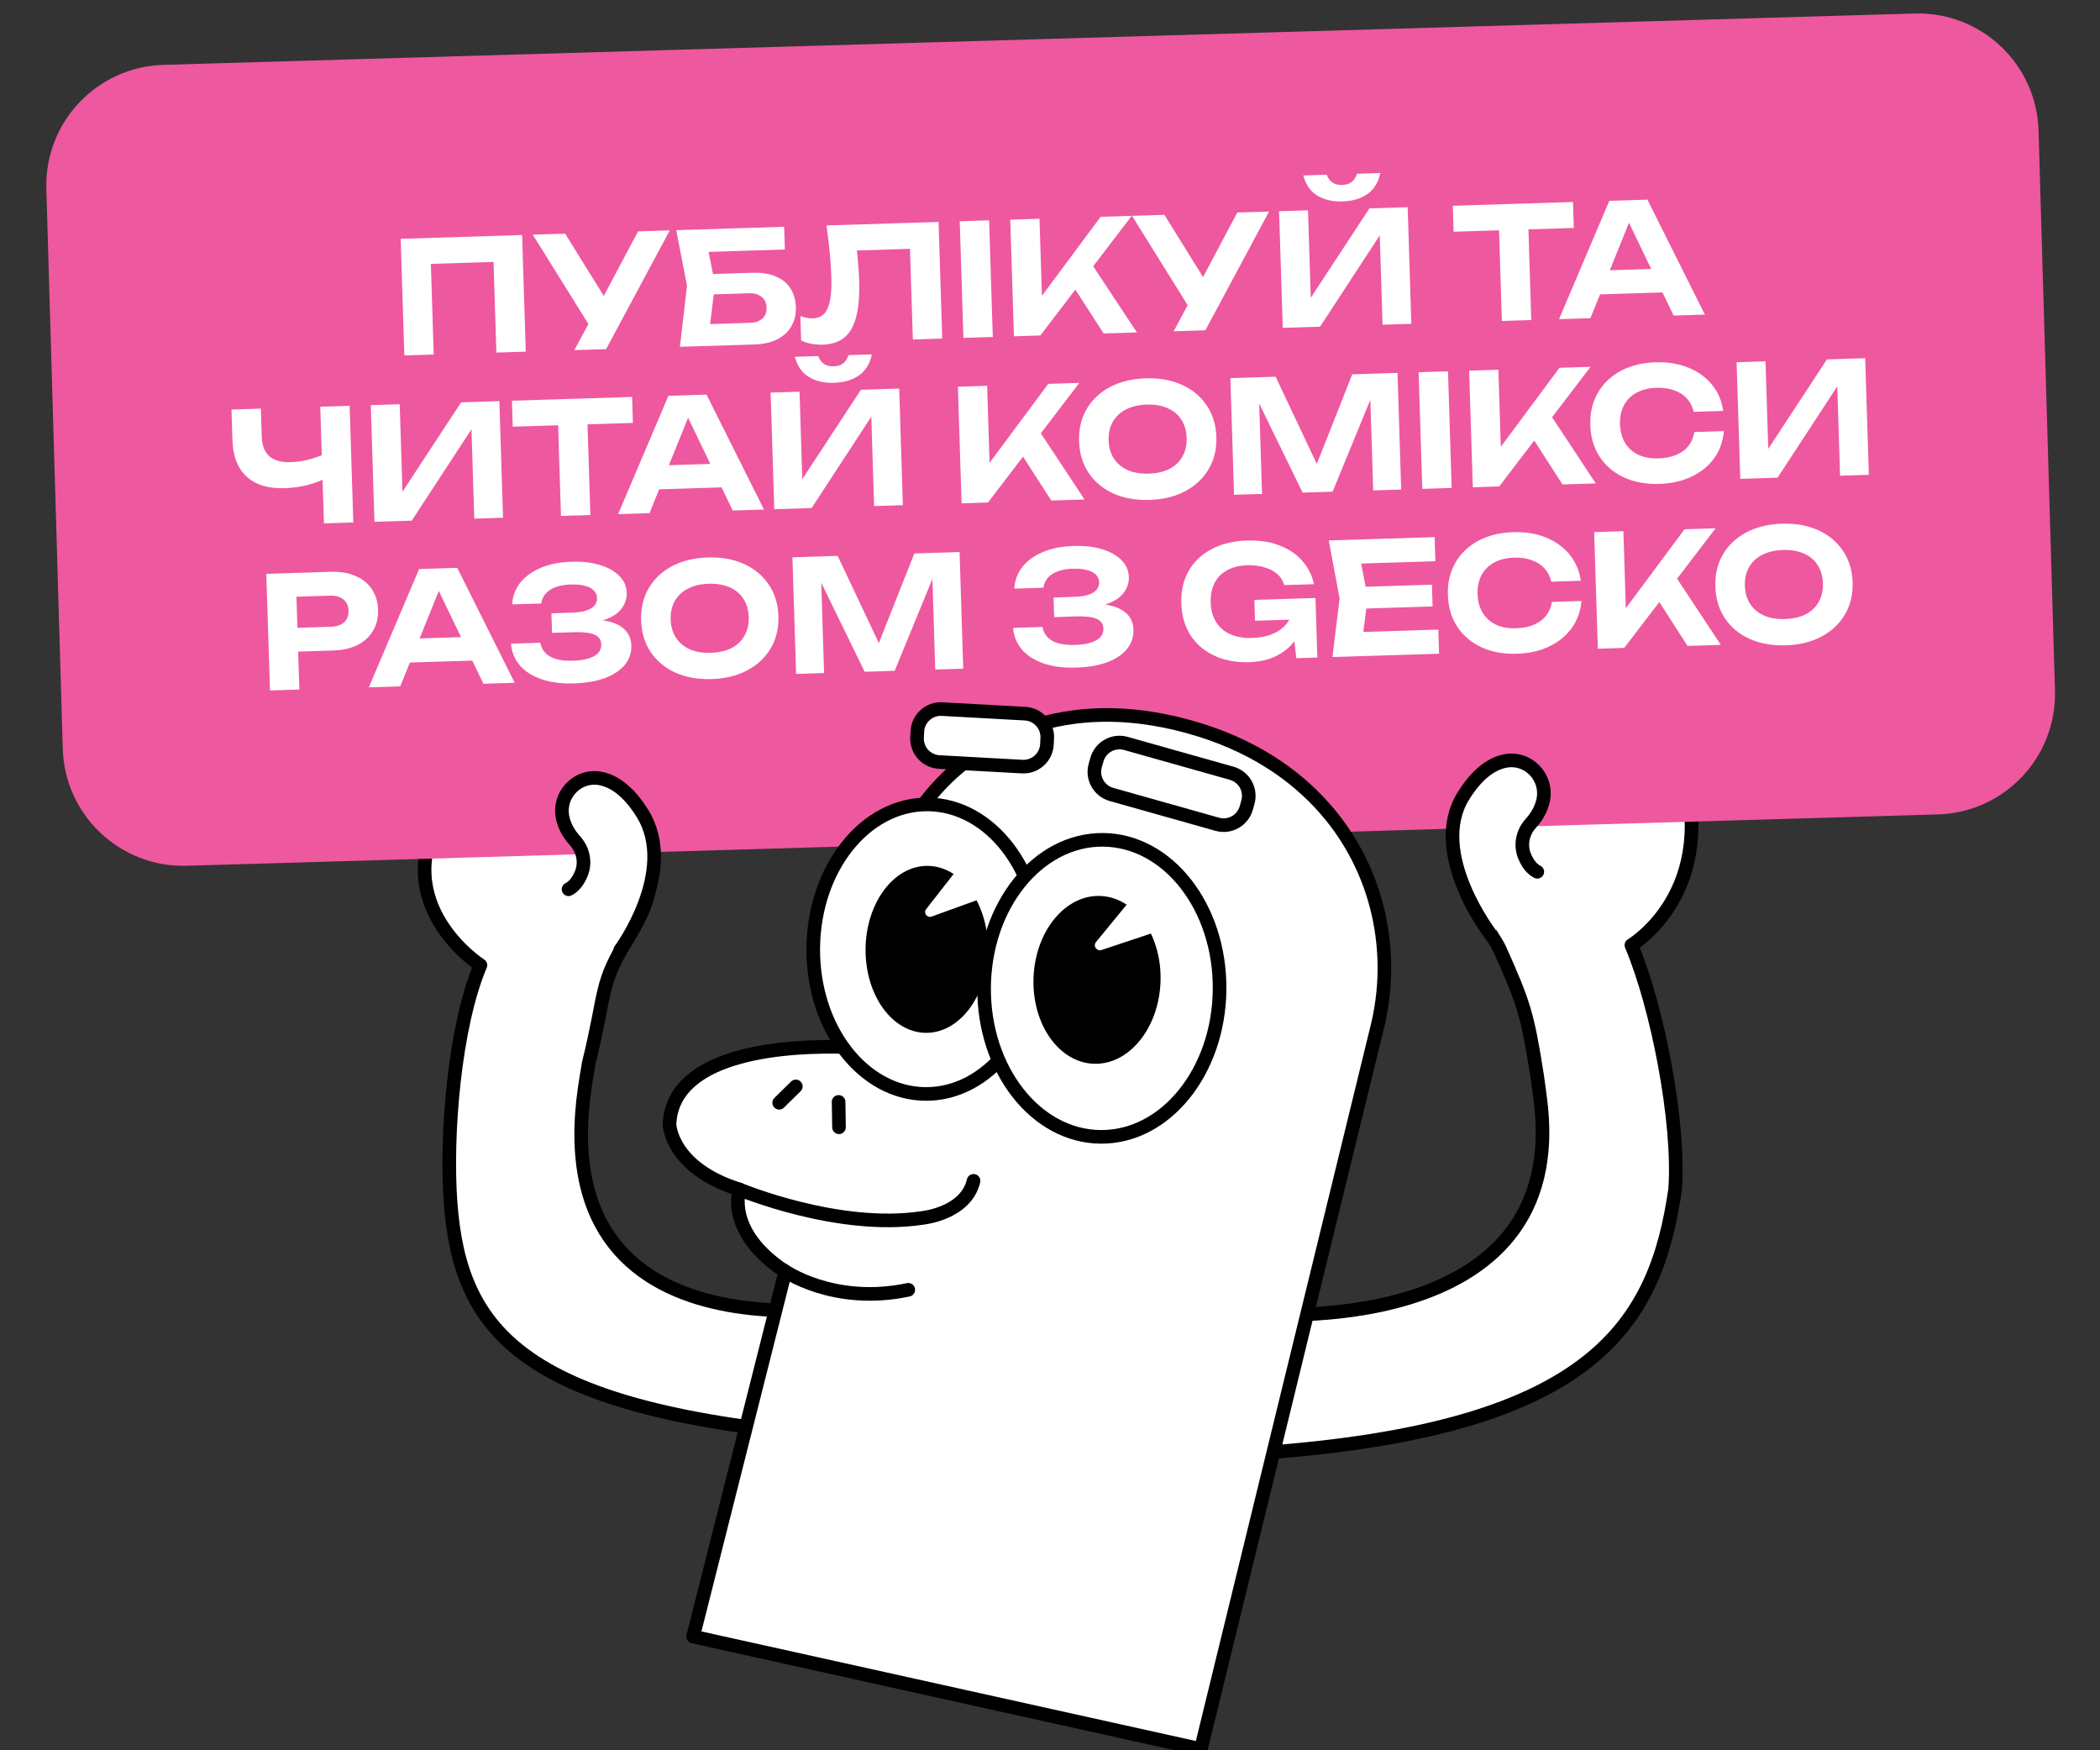 <svg width="1080" height="900" viewBox="0 0 1080 900" fill="none" xmlns="http://www.w3.org/2000/svg">
<rect x="0" y="0" width="1080" height="900" fill="#333333" stroke="none"/>
<g clip-path="url(#clip0_1449_834)">
<path d="M330.204 469.001C328.5 473 323.609 481.329 323.5 481.501C307.888 506.504 312.131 508.939 302.704 547.001C302.568 547.544 300.704 559.501 300.704 559.501C279.204 709.001 456.837 669.05 456.837 669.05L432.195 738.871C269.162 725.632 236.566 685.394 231.703 618C229.222 583.66 233.666 528.008 247.078 496.303C247.078 496.303 198.748 465.26 227.5 417.001H283.204C283.204 417.001 335.461 415 337 415C338.54 415 336.631 438.585 334.5 453.501C333.5 460.5 331.907 465.001 330.204 469.001Z" fill="white" stroke="black" stroke-width="7" stroke-linecap="round" stroke-linejoin="round"/>
<path d="M763.5 475.5C763.609 475.672 769.564 484.144 771.5 488.5C783.5 515.5 785.5 521 790.5 553C791.174 557.314 791.9 563.513 792 564.074C809.5 690.5 645 675.5 645 675.5L656.517 746.5C819.541 733.252 851.5 681 861.5 611.5C863.981 577.16 852.412 517.705 839 486C839 486 885.5 458.5 864.5 391.5L798.984 395.847C798.984 395.847 756.04 391.5 754.5 391.5C752.96 391.5 742.566 439.865 757.5 466C759.5 469.5 763.391 475.328 763.5 475.5Z" fill="white" stroke="black" stroke-width="7" stroke-linecap="round" stroke-linejoin="round"/>
<path d="M984.603 6.943L83.99 33.358C49.764 34.362 22.831 62.922 23.835 97.149L32.278 385.025C33.282 419.252 61.842 446.185 96.069 445.181L996.682 418.766C1030.91 417.762 1057.84 389.202 1056.84 354.975L1048.39 67.099C1047.39 32.872 1018.83 5.939 984.603 6.943Z" fill="#EE589F"/>
<path d="M767.227 481.314C767.227 481.314 734.128 439.032 752.611 409.256C759.72 397.8 766.992 393.028 773.231 391.497C785.52 388.491 796.423 399.602 793.535 411.909C792.683 415.531 790.791 419.471 787.186 423.464C783.003 428.101 781.69 434.694 784.144 440.444C785.529 443.695 787.576 446.747 790.61 448.269" fill="white"/>
<path d="M767.227 481.314C767.227 481.314 734.128 439.032 752.611 409.256C759.72 397.8 766.992 393.028 773.231 391.497C785.52 388.491 796.423 399.602 793.535 411.909C792.683 415.531 790.791 419.471 787.186 423.464C783.003 428.101 781.69 434.694 784.144 440.444C785.529 443.695 787.576 446.747 790.61 448.269" stroke="black" stroke-width="7" stroke-linecap="round" stroke-linejoin="round"/>
<path d="M617.602 899.378L708.025 529.245C718.186 489.344 708.586 446.709 681.382 415.801C665.997 398.315 643.619 382.521 611.063 373.583C578.517 364.645 551.756 366.673 530.348 373.682C493.174 385.863 465.128 416.716 455.402 454.615L433.903 538.373C409.434 537.676 345.871 539.578 344.313 578.174C344.313 578.174 344.902 600.551 380.301 611.635C380.301 611.635 372.667 633.37 403.865 653.845L356.466 841.52L617.593 899.387L617.602 899.378Z" fill="white" stroke="black" stroke-width="7" stroke-linecap="round" stroke-linejoin="round"/>
<path d="M534.846 488.54C535.176 447.427 509.342 413.888 477.143 413.63C444.945 413.371 418.575 446.49 418.245 487.604C417.915 528.717 443.749 562.255 475.948 562.514C508.146 562.772 534.516 529.653 534.846 488.54Z" fill="white" stroke="black" stroke-width="7" stroke-linecap="round" stroke-linejoin="round"/>
<path d="M627.211 508.694C627.55 466.518 600.713 432.111 567.269 431.842C533.826 431.574 506.44 465.546 506.101 507.722C505.763 549.898 532.6 584.306 566.043 584.574C599.487 584.843 626.872 550.87 627.211 508.694Z" fill="white" stroke="black" stroke-width="7" stroke-linecap="round" stroke-linejoin="round"/>
<path d="M476.032 531.086C493.408 531.328 507.755 512.304 508.078 488.595C508.4 464.887 494.575 445.472 477.199 445.231C459.824 444.99 445.477 464.013 445.154 487.722C444.832 511.43 458.657 530.845 476.032 531.086Z" fill="black"/>
<path d="M506.759 461.281L479.095 471.308C476.788 472.158 474.764 469.461 476.282 467.524L496.373 441.798L506.797 461.296L506.759 461.281Z" fill="white"/>
<path d="M562.391 546.985C580.421 547.731 595.838 529.021 596.826 505.196C597.813 481.37 583.998 461.452 565.968 460.706C547.938 459.961 532.521 478.671 531.533 502.496C530.546 526.321 544.361 546.24 562.391 546.985Z" fill="black"/>
<path d="M596.087 478.618L566.525 488.498C564.06 489.336 561.999 486.406 563.662 484.387L585.68 457.565L596.126 478.635L596.087 478.618Z" fill="white"/>
<path d="M380.31 611.627C380.31 611.627 431.05 632.863 474.31 626.27C474.31 626.27 496.696 624.133 500.69 607.198" stroke="black" stroke-width="7" stroke-linecap="round" stroke-linejoin="round"/>
<path d="M400.722 567.044L409.28 558.631" stroke="black" stroke-width="7" stroke-linecap="round" stroke-linejoin="round"/>
<path d="M431.277 566.601L431.485 579.641" stroke="black" stroke-width="7" stroke-linecap="round" stroke-linejoin="round"/>
<path d="M402.968 653.139C402.968 653.139 428.478 671.404 467.111 663.227" stroke="black" stroke-width="7" stroke-linecap="round" stroke-linejoin="round"/>
<path d="M571.619 408.51L626.036 423.844C632.453 425.652 639.121 421.916 640.929 415.499L641.774 412.501C643.582 406.084 639.846 399.416 633.429 397.608L579.012 382.274C572.595 380.466 565.927 384.202 564.119 390.619L563.274 393.617C561.466 400.034 565.202 406.702 571.619 408.51Z" fill="white" stroke="black" stroke-width="7" stroke-linecap="round" stroke-linejoin="round"/>
<path d="M527.146 366.966L484.459 364.618C477.801 364.277 472.127 369.398 471.786 376.056L471.626 379.167C471.285 385.825 476.406 391.499 483.064 391.841L525.751 394.189C532.409 394.53 538.083 389.409 538.425 382.751L538.584 379.64C538.925 372.982 533.804 367.308 527.146 366.966Z" fill="white" stroke="black" stroke-width="7" stroke-linecap="round" stroke-linejoin="round"/>
<path d="M319 488.5C319 488.5 348.876 448.032 330.393 418.256C323.284 406.8 316.012 402.028 309.772 400.497C297.484 397.491 286.58 408.602 289.469 420.909C290.32 424.531 292.213 428.471 295.817 432.464C300.001 437.101 301.314 443.694 298.86 449.444C297.475 452.695 295.428 455.747 292.394 457.269" fill="white"/>
<path d="M319 488.5C319 488.5 348.876 448.032 330.393 418.256C323.284 406.8 316.012 402.028 309.772 400.497C297.484 397.491 286.58 408.602 289.469 420.909C290.32 424.531 292.213 428.471 295.817 432.464C300.001 437.101 301.314 443.694 298.86 449.444C297.475 452.695 295.428 455.747 292.394 457.269" stroke="black" stroke-width="7" stroke-linecap="round" stroke-linejoin="round"/>
<path d="M268.51 120.849L270.395 180.82L255.282 181.295L253.604 127.881L260.694 134.462L214.797 135.904L221.38 128.894L223.058 182.307L207.946 182.782L206.061 122.812L268.51 120.849ZM295.403 180.034L305.382 161.391L305.622 161.384L328.141 118.975L344.453 118.463L311.715 179.521L295.403 180.034ZM305.534 171.311L274.008 120.677L290.64 120.154L315.847 160.742L305.534 171.311ZM360.026 141.105L386.893 140.261C391.797 140.106 395.873 140.752 399.12 142.197C402.42 143.641 404.913 145.724 406.599 148.446C408.284 151.114 409.185 154.314 409.302 158.045C409.418 161.724 408.64 164.976 406.968 167.804C405.349 170.629 402.911 172.867 399.655 174.517C396.45 176.111 392.582 176.98 388.051 177.122L349.67 178.329L353.325 146.918L347.785 118.358L403.278 116.614L403.645 128.288L357.508 129.738L363.041 122.441L367.711 146.226L364.332 173.706L358.354 166.85L385.86 165.986C388.526 165.902 390.61 165.169 392.114 163.788C393.618 162.407 394.333 160.517 394.257 158.118C394.184 155.773 393.326 153.959 391.685 152.676C390.096 151.339 387.968 150.712 385.303 150.796L360.355 151.58L360.026 141.105ZM425.039 115.93L482.691 114.119L484.575 174.089L469.463 174.564L467.784 121.15L474.794 127.733L433.855 129.02L440.093 123.781C440.584 127.501 440.962 131.064 441.23 134.471C441.548 137.823 441.755 141.018 441.851 144.056C442.09 151.679 441.593 157.911 440.357 162.752C439.174 167.538 437.152 171.124 434.292 173.508C431.484 175.837 427.761 177.075 423.123 177.221C421.151 177.283 419.199 177.131 417.266 176.764C415.334 176.398 413.582 175.84 412.011 175.089L411.616 162.535C413.99 163.367 416.164 163.753 418.136 163.691C421.708 163.578 424.214 161.846 425.656 158.492C427.152 155.137 427.783 149.754 427.55 142.344C427.44 138.826 427.182 134.886 426.778 130.523C426.373 126.107 425.793 121.243 425.039 115.93ZM493.578 113.776L508.691 113.301L510.576 173.272L495.463 173.747L493.578 113.776ZM521.447 172.93L519.562 112.96L534.595 112.487L536.098 160.304L531.924 157.393L566.02 111.5L582.012 110.997L535.04 172.503L521.447 172.93ZM549.241 143.002L559.821 133.305L584.696 170.943L567.584 171.48L549.241 143.002ZM603.595 170.349L613.574 151.706L613.814 151.698L636.333 109.29L652.645 108.778L619.907 169.836L603.595 170.349ZM613.726 161.626L582.2 110.991L598.831 110.469L624.039 151.057L613.726 161.626ZM659.701 168.585L657.816 108.615L672.689 108.148L674.327 160.282L669.902 159.541L704.273 107.155L723.943 106.537L725.828 166.507L711.035 166.972L709.369 113.958L713.715 114.702L678.891 167.982L659.701 168.585ZM670.284 90.214L682.278 89.837C682.975 91.63 683.978 92.986 685.288 93.905C686.649 94.769 688.289 95.171 690.208 95.111C692.234 95.047 693.872 94.542 695.123 93.596C696.372 92.596 697.288 91.18 697.871 89.347L709.865 88.97C708.844 93.858 706.61 97.477 703.162 99.826C699.768 102.174 695.538 103.428 690.474 103.587C685.463 103.744 681.164 102.759 677.575 100.63C673.986 98.502 671.556 95.03 670.284 90.214ZM770.722 111.79L785.835 111.315L787.508 164.569L772.396 165.044L770.722 111.79ZM747.163 105.807L808.972 103.865L809.392 117.218L747.582 119.161L747.163 105.807ZM817.877 151.529L817.493 139.295L858.912 137.993L859.297 150.227L817.877 151.529ZM847.237 102.662L876.788 161.763L860.716 162.268L835.281 109.361L839.919 109.215L817.937 163.613L801.785 164.12L827.647 103.278L847.237 102.662ZM146.492 251.026C138.016 251.293 131.471 249.311 126.856 245.08C122.24 240.85 119.802 234.577 119.541 226.261L119.048 210.588L134.161 210.113L134.616 224.586C134.756 229.064 136.062 232.411 138.533 234.628C141.055 236.79 144.742 237.795 149.593 237.642C152.418 237.554 155.34 237.142 158.359 236.406C161.429 235.616 164.49 234.56 167.544 233.236L168.803 245.283C165.603 247.037 162.071 248.402 158.206 249.378C154.395 250.351 150.49 250.901 146.492 251.026ZM166.59 269.124L164.706 209.154L179.818 208.679L181.703 268.649L166.59 269.124ZM192.578 268.307L190.693 208.337L205.566 207.87L207.204 260.004L202.778 259.262L237.15 206.877L256.82 206.259L258.705 266.229L243.912 266.694L242.246 213.68L246.592 214.424L211.768 267.704L192.578 268.307ZM286.829 212.039L301.942 211.564L303.615 264.818L288.503 265.293L286.829 212.039ZM263.27 206.056L325.079 204.114L325.499 217.467L263.689 219.409L263.27 206.056ZM333.984 251.777L333.6 239.543L375.019 238.242L375.404 250.476L333.984 251.777ZM363.344 202.911L392.895 262.012L376.823 262.517L351.388 209.61L356.026 209.464L334.044 263.862L317.892 264.369L343.754 203.527L363.344 202.911ZM398.201 261.845L396.316 201.875L411.189 201.408L412.827 253.542L408.402 252.8L442.773 200.415L462.444 199.797L464.328 259.767L449.536 260.232L447.87 207.218L452.215 207.962L417.392 261.242L398.201 261.845ZM408.785 183.474L420.779 183.097C421.475 184.89 422.478 186.245 423.788 187.165C425.149 188.029 426.789 188.431 428.708 188.371C430.734 188.307 432.372 187.802 433.623 186.856C434.872 185.856 435.788 184.44 436.371 182.607L448.365 182.23C447.345 187.118 445.111 190.737 441.663 193.086C438.268 195.434 434.039 196.687 428.975 196.847C423.964 197.004 419.664 196.019 416.075 193.89C412.487 191.762 410.056 188.29 408.785 183.474ZM494.522 258.818L492.638 198.848L507.67 198.375L509.173 246.192L504.999 243.282L539.095 197.388L555.087 196.885L508.116 258.391L494.522 258.818ZM522.316 228.891L532.897 219.193L557.771 256.831L540.66 257.368L522.316 228.891ZM591.197 257.061C584.16 257.282 577.935 256.17 572.523 253.726C567.163 251.28 562.944 247.757 559.864 243.158C556.785 238.559 555.148 233.141 554.952 226.904C554.756 220.668 556.05 215.157 558.834 210.374C561.619 205.591 565.609 201.811 570.804 199.033C576.052 196.253 582.195 194.753 589.232 194.532C596.268 194.311 602.466 195.423 607.826 197.869C613.238 200.314 617.484 203.835 620.564 208.434C623.696 213.032 625.361 218.449 625.557 224.686C625.753 230.922 624.432 236.433 621.594 241.218C618.81 246.001 614.793 249.783 609.544 252.562C604.349 255.34 598.233 256.84 591.197 257.061ZM590.772 243.547C594.93 243.417 598.48 242.612 601.421 241.132C604.361 239.599 606.589 237.474 608.104 234.759C609.673 232.041 610.4 228.844 610.284 225.166C610.169 221.487 609.243 218.342 607.506 215.728C605.823 213.113 603.468 211.159 600.439 209.867C597.408 208.522 593.814 207.914 589.656 208.045C585.552 208.174 582.029 209.005 579.089 210.538C576.148 212.018 573.893 214.116 572.324 216.834C570.755 219.551 570.028 222.749 570.144 226.427C570.26 230.105 571.186 233.251 572.922 235.864C574.658 238.478 577.041 240.457 580.072 241.803C583.101 243.095 586.667 243.676 590.772 243.547ZM718.723 191.743L720.608 251.713L706.215 252.166L704.496 197.473L708.022 197.602L685.345 252.821L669.913 253.306L643.818 199.78L647.327 199.349L649.043 253.962L634.65 254.415L632.765 194.444L656.034 193.713L680.471 245.451L674.394 245.642L695.454 192.474L718.723 191.743ZM729.574 191.402L744.686 190.927L746.571 250.897L731.458 251.372L729.574 191.402ZM757.442 250.556L755.558 190.585L770.59 190.113L772.093 237.929L767.92 235.019L802.015 189.125L818.007 188.623L771.036 250.129L757.442 250.556ZM785.236 220.628L795.817 210.931L820.691 248.568L803.58 249.106L785.236 220.628ZM886.561 221.686C886.137 226.875 884.495 231.489 881.634 235.527C878.771 239.513 874.921 242.675 870.086 245.015C865.25 247.354 859.714 248.622 853.477 248.818C846.547 249.036 840.429 247.921 835.123 245.473C829.87 243.024 825.731 239.499 822.705 234.898C819.679 230.297 818.068 224.879 817.872 218.642C817.676 212.405 818.943 206.896 821.674 202.114C824.406 197.333 828.316 193.555 833.404 190.78C838.546 188.004 844.582 186.507 851.512 186.289C857.749 186.093 863.354 187.011 868.327 189.042C873.3 191.074 877.34 193.988 880.448 197.786C883.555 201.584 885.484 206.085 886.235 211.291L871.042 211.768C870.424 209.066 869.258 206.782 867.545 204.915C865.886 203.046 863.707 201.647 861.01 200.718C858.364 199.734 855.309 199.296 851.844 199.405C847.846 199.531 844.431 200.385 841.6 201.968C838.766 203.498 836.619 205.647 835.159 208.414C833.699 211.181 833.027 214.43 833.144 218.162C833.261 221.893 834.136 225.094 835.767 227.764C837.398 230.434 839.677 232.47 842.602 233.873C845.526 235.221 848.987 235.833 852.985 235.707C856.45 235.598 859.473 234.997 862.053 233.902C864.686 232.805 866.773 231.272 868.311 229.303C869.904 227.332 870.923 224.952 871.369 222.163L886.561 221.686ZM894.993 246.233L893.109 186.263L907.981 185.795L909.62 237.929L905.194 237.188L939.566 184.803L959.236 184.184L961.121 244.155L946.328 244.62L944.662 191.606L949.007 192.35L914.184 245.63L894.993 246.233ZM170.148 294.025C175.052 293.87 179.29 294.591 182.862 296.186C186.485 297.727 189.278 299.987 191.239 302.966C193.254 305.945 194.324 309.459 194.452 313.511C194.579 317.562 193.731 321.137 191.907 324.236C190.137 327.333 187.493 329.791 183.975 331.609C180.509 333.372 176.323 334.33 171.419 334.485L145.192 335.309L144.808 323.075L170.235 322.276C173.114 322.185 175.358 321.421 176.966 319.983C178.574 318.492 179.338 316.494 179.259 313.988C179.181 311.483 178.293 309.563 176.597 308.229C174.899 306.842 172.611 306.193 169.733 306.284L145.664 307.04L152.24 299.79L153.961 354.563L138.849 355.038L136.964 295.067L170.148 294.025ZM205.78 340.848L205.395 328.614L246.815 327.313L247.199 339.547L205.78 340.848ZM235.139 291.982L264.69 351.083L248.618 351.588L223.184 298.681L227.822 298.535L205.839 352.932L189.687 353.44L215.549 292.598L235.139 291.982ZM295.048 351.41C288.811 351.606 283.32 350.898 278.573 349.286C273.827 347.674 270.098 345.31 267.385 342.194C264.671 339.024 263.139 335.284 262.79 330.973L277.903 330.498C278.428 333.63 280.104 336.005 282.929 337.623C285.753 339.189 289.67 339.893 294.681 339.735C299.372 339.588 302.976 338.808 305.493 337.395C308.063 335.98 309.306 333.94 309.223 331.274C309.151 328.982 308.005 327.337 305.786 326.34C303.567 325.343 300.005 324.921 295.101 325.075L283.906 325.427L283.59 315.352L294.544 315.007C297.423 314.917 299.786 314.549 301.633 313.904C303.534 313.258 304.921 312.387 305.793 311.292C306.666 310.198 307.081 308.957 307.037 307.571C306.987 305.972 306.411 304.63 305.31 303.544C304.208 302.458 302.663 301.679 300.674 301.208C298.683 300.684 296.302 300.465 293.53 300.552C288.999 300.695 285.427 301.634 282.813 303.37C280.251 305.052 278.777 307.366 278.389 310.313L263.436 310.783C263.581 306.883 264.829 303.322 267.183 300.1C269.589 296.876 273.029 294.26 277.501 292.252C282.025 290.188 287.486 289.056 293.883 288.855C299.533 288.678 304.46 289.243 308.663 290.552C312.866 291.861 316.153 293.732 318.524 296.165C320.949 298.597 322.213 301.465 322.317 304.77C322.402 307.489 321.655 310.02 320.074 312.364C318.547 314.707 316.072 316.599 312.649 318.04C309.279 319.48 304.875 320.259 299.436 320.377L299.385 318.777C304.548 318.348 308.984 318.582 312.694 319.48C316.456 320.322 319.356 321.778 321.395 323.848C323.488 325.917 324.586 328.604 324.69 331.909C324.804 335.534 323.733 338.796 321.476 341.695C319.218 344.54 315.848 346.834 311.367 348.576C306.938 350.262 301.498 351.207 295.048 351.41ZM365.968 349.181C358.932 349.402 352.707 348.29 347.294 345.846C341.935 343.4 337.715 339.877 334.636 335.278C331.557 330.679 329.919 325.261 329.723 319.024C329.527 312.788 330.821 307.278 333.606 302.494C336.39 297.711 340.38 293.931 345.575 291.153C350.824 288.373 356.967 286.873 364.003 286.652C371.04 286.431 377.238 287.543 382.597 289.989C388.01 292.434 392.256 295.956 395.335 300.554C398.468 305.152 400.132 310.569 400.328 316.806C400.524 323.043 399.203 328.553 396.366 333.338C393.581 338.121 389.564 341.903 384.316 344.682C379.121 347.46 373.005 348.96 365.968 349.181ZM365.543 335.668C369.701 335.537 373.251 334.732 376.193 333.252C379.133 331.719 381.36 329.594 382.876 326.879C384.445 324.161 385.171 320.964 385.056 317.286C384.94 313.607 384.014 310.462 382.278 307.848C380.595 305.233 378.239 303.279 375.21 301.987C372.18 300.642 368.586 300.034 364.428 300.165C360.323 300.294 356.801 301.125 353.861 302.658C350.919 304.138 348.664 306.237 347.095 308.954C345.526 311.671 344.8 314.869 344.916 318.547C345.031 322.225 345.957 325.371 347.693 327.984C349.43 330.598 351.813 332.577 354.843 333.923C357.872 335.215 361.439 335.797 365.543 335.668ZM493.494 283.863L495.379 343.833L480.986 344.286L479.267 289.593L482.793 289.722L460.116 344.942L444.684 345.426L418.59 291.9L422.098 291.469L423.814 346.082L409.421 346.535L407.537 286.564L430.805 285.833L455.242 337.571L449.165 337.762L470.226 284.594L493.494 283.863ZM553.283 343.294C547.046 343.49 541.555 342.782 536.808 341.171C532.062 339.559 528.333 337.195 525.62 334.079C522.906 330.909 521.374 327.169 521.025 322.857L536.138 322.382C536.663 325.514 538.339 327.889 541.164 329.508C543.988 331.074 547.905 331.777 552.916 331.62C557.607 331.473 561.211 330.692 563.728 329.279C566.298 327.865 567.541 325.824 567.458 323.159C567.386 320.867 566.24 319.222 564.021 318.225C561.802 317.227 558.24 316.805 553.336 316.96L542.142 317.311L541.825 307.236L552.779 306.892C555.658 306.802 558.021 306.434 559.868 305.789C561.769 305.142 563.156 304.272 564.028 303.177C564.901 302.082 565.316 300.842 565.272 299.456C565.222 297.857 564.646 296.514 563.545 295.428C562.443 294.342 560.898 293.564 558.909 293.093C556.918 292.568 554.537 292.35 551.765 292.437C547.234 292.579 543.662 293.519 541.048 295.255C538.486 296.936 537.012 299.25 536.624 302.197L521.671 302.667C521.816 298.767 523.064 295.206 525.418 291.984C527.824 288.76 531.264 286.144 535.736 284.136C540.26 282.073 545.721 280.941 552.118 280.74C557.768 280.562 562.695 281.128 566.898 282.437C571.101 283.745 574.389 285.616 576.759 288.05C579.184 290.481 580.448 293.35 580.552 296.655C580.637 299.373 579.89 301.905 578.309 304.249C576.782 306.591 574.307 308.483 570.884 309.925C567.514 311.365 563.11 312.144 557.671 312.261L557.62 310.662C562.783 310.233 567.219 310.467 570.929 311.364C574.691 312.206 577.591 313.663 579.63 315.733C581.723 317.802 582.821 320.489 582.925 323.794C583.039 327.418 581.968 330.68 579.711 333.579C577.453 336.425 574.083 338.719 569.602 340.46C565.173 342.147 559.733 343.092 553.283 343.294ZM671.395 312.289C671.402 315.917 670.792 319.405 669.563 322.752C668.332 326.045 666.505 329.011 664.08 331.648C661.653 334.232 658.624 336.329 654.993 337.937C651.36 339.492 647.091 340.346 642.187 340.5C637.496 340.648 633.076 340.093 628.928 338.836C624.833 337.577 621.198 335.664 618.022 333.096C614.847 330.528 612.345 327.325 610.517 323.487C608.689 319.649 607.697 315.251 607.541 310.294C607.385 305.336 608.099 300.885 609.682 296.94C611.319 292.993 613.642 289.639 616.65 286.876C619.711 284.112 623.299 281.971 627.413 280.455C631.581 278.936 636.144 278.099 641.101 277.944C647.551 277.741 653.18 278.578 657.988 280.454C662.85 282.329 666.775 284.981 669.764 288.408C672.807 291.835 674.8 295.827 675.743 300.387L660.471 300.866C659.867 298.644 658.688 296.76 656.932 295.215C655.176 293.669 652.978 292.511 650.339 291.74C647.752 290.914 644.806 290.553 641.501 290.657C637.503 290.783 634.087 291.611 631.254 293.14C628.419 294.617 626.245 296.766 624.733 299.588C623.219 302.357 622.526 305.767 622.653 309.819C622.781 313.87 623.742 317.282 625.536 320.053C627.331 322.825 629.797 324.882 632.934 326.224C636.071 327.566 639.745 328.171 643.956 328.039C648.061 327.91 651.64 327.184 654.693 325.86C657.8 324.535 660.223 322.698 661.964 320.349C663.757 317.998 664.737 315.22 664.903 312.013L671.395 312.289ZM645.439 319.188L645.102 308.473L676.527 307.485L677.489 338.11L666.694 338.45L663.862 314.527L667.028 318.509L645.439 319.188ZM736.418 300.641L736.77 311.835L693.351 313.2L693 302.005L736.418 300.641ZM703.41 307.281L700.191 332.194L693.648 325.196L739.706 323.749L740.095 336.143L685.242 337.867L688.938 307.736L683.358 277.896L737.811 276.185L738.2 288.579L692.543 290.014L698.633 282.619L703.41 307.281ZM813.311 309.03C812.887 314.219 811.244 318.833 808.383 322.871C805.52 326.857 801.671 330.019 796.835 332.359C792 334.698 786.464 335.966 780.227 336.162C773.297 336.38 767.179 335.265 761.873 332.817C756.62 330.368 752.48 326.843 749.454 322.242C746.428 317.641 744.817 312.223 744.621 305.986C744.425 299.749 745.693 294.24 748.424 289.458C751.155 284.677 755.065 280.899 760.154 278.124C765.296 275.348 771.332 273.851 778.262 273.633C784.499 273.437 790.104 274.355 795.076 276.386C800.049 278.418 804.09 281.332 807.197 285.13C810.305 288.928 812.234 293.429 812.984 298.635L797.792 299.112C797.173 296.41 796.007 294.126 794.295 292.259C792.635 290.39 790.457 288.991 787.76 288.062C785.114 287.078 782.059 286.64 778.594 286.749C774.596 286.875 771.181 287.729 768.349 289.312C765.516 290.842 763.369 292.99 761.909 295.758C760.448 298.525 759.777 301.774 759.894 305.506C760.011 309.237 760.885 312.438 762.517 315.108C764.148 317.778 766.426 319.814 769.352 321.216C772.276 322.565 775.737 323.177 779.735 323.051C783.2 322.942 786.222 322.34 788.802 321.246C791.436 320.149 793.522 318.616 795.061 316.647C796.653 314.676 797.672 312.296 798.118 309.507L813.311 309.03ZM821.743 333.577L819.858 273.607L834.891 273.134L836.394 320.951L832.22 318.04L866.315 272.147L882.307 271.644L835.336 333.15L821.743 333.577ZM849.537 303.649L860.117 293.952L884.992 331.589L867.88 332.127L849.537 303.649ZM918.417 331.819C911.381 332.041 905.156 330.929 899.743 328.484C894.384 326.038 890.164 322.516 887.085 317.917C884.006 313.318 882.368 307.9 882.172 301.663C881.976 295.426 883.27 289.916 886.055 285.133C888.839 280.35 892.829 276.569 898.025 273.791C903.273 271.012 909.416 269.511 916.452 269.29C923.489 269.069 929.687 270.182 935.046 272.628C940.459 275.072 944.705 278.594 947.784 283.193C950.917 287.79 952.581 293.207 952.777 299.444C952.973 305.681 951.652 311.192 948.815 315.977C946.03 320.76 942.014 324.541 936.765 327.321C931.57 330.099 925.454 331.598 918.417 331.819ZM917.993 318.306C922.151 318.175 925.7 317.37 928.642 315.89C931.582 314.357 933.81 312.233 935.325 309.517C936.894 306.8 937.62 303.602 937.505 299.924C937.389 296.246 936.463 293.1 934.727 290.487C933.044 287.872 930.688 285.918 927.659 284.626C924.629 283.28 921.035 282.673 916.877 282.804C912.772 282.933 909.25 283.764 906.31 285.297C903.368 286.777 901.113 288.875 899.544 291.592C897.976 294.31 897.249 297.507 897.365 301.186C897.48 304.864 898.406 308.01 900.142 310.623C901.879 313.236 904.262 315.216 907.293 316.561C910.321 317.854 913.888 318.435 917.993 318.306Z" fill="white"/>
</g>
<defs>
<clipPath id="clip0_1449_834">
<rect width="1080" height="900" fill="white"/>
</clipPath>
</defs>
</svg>
